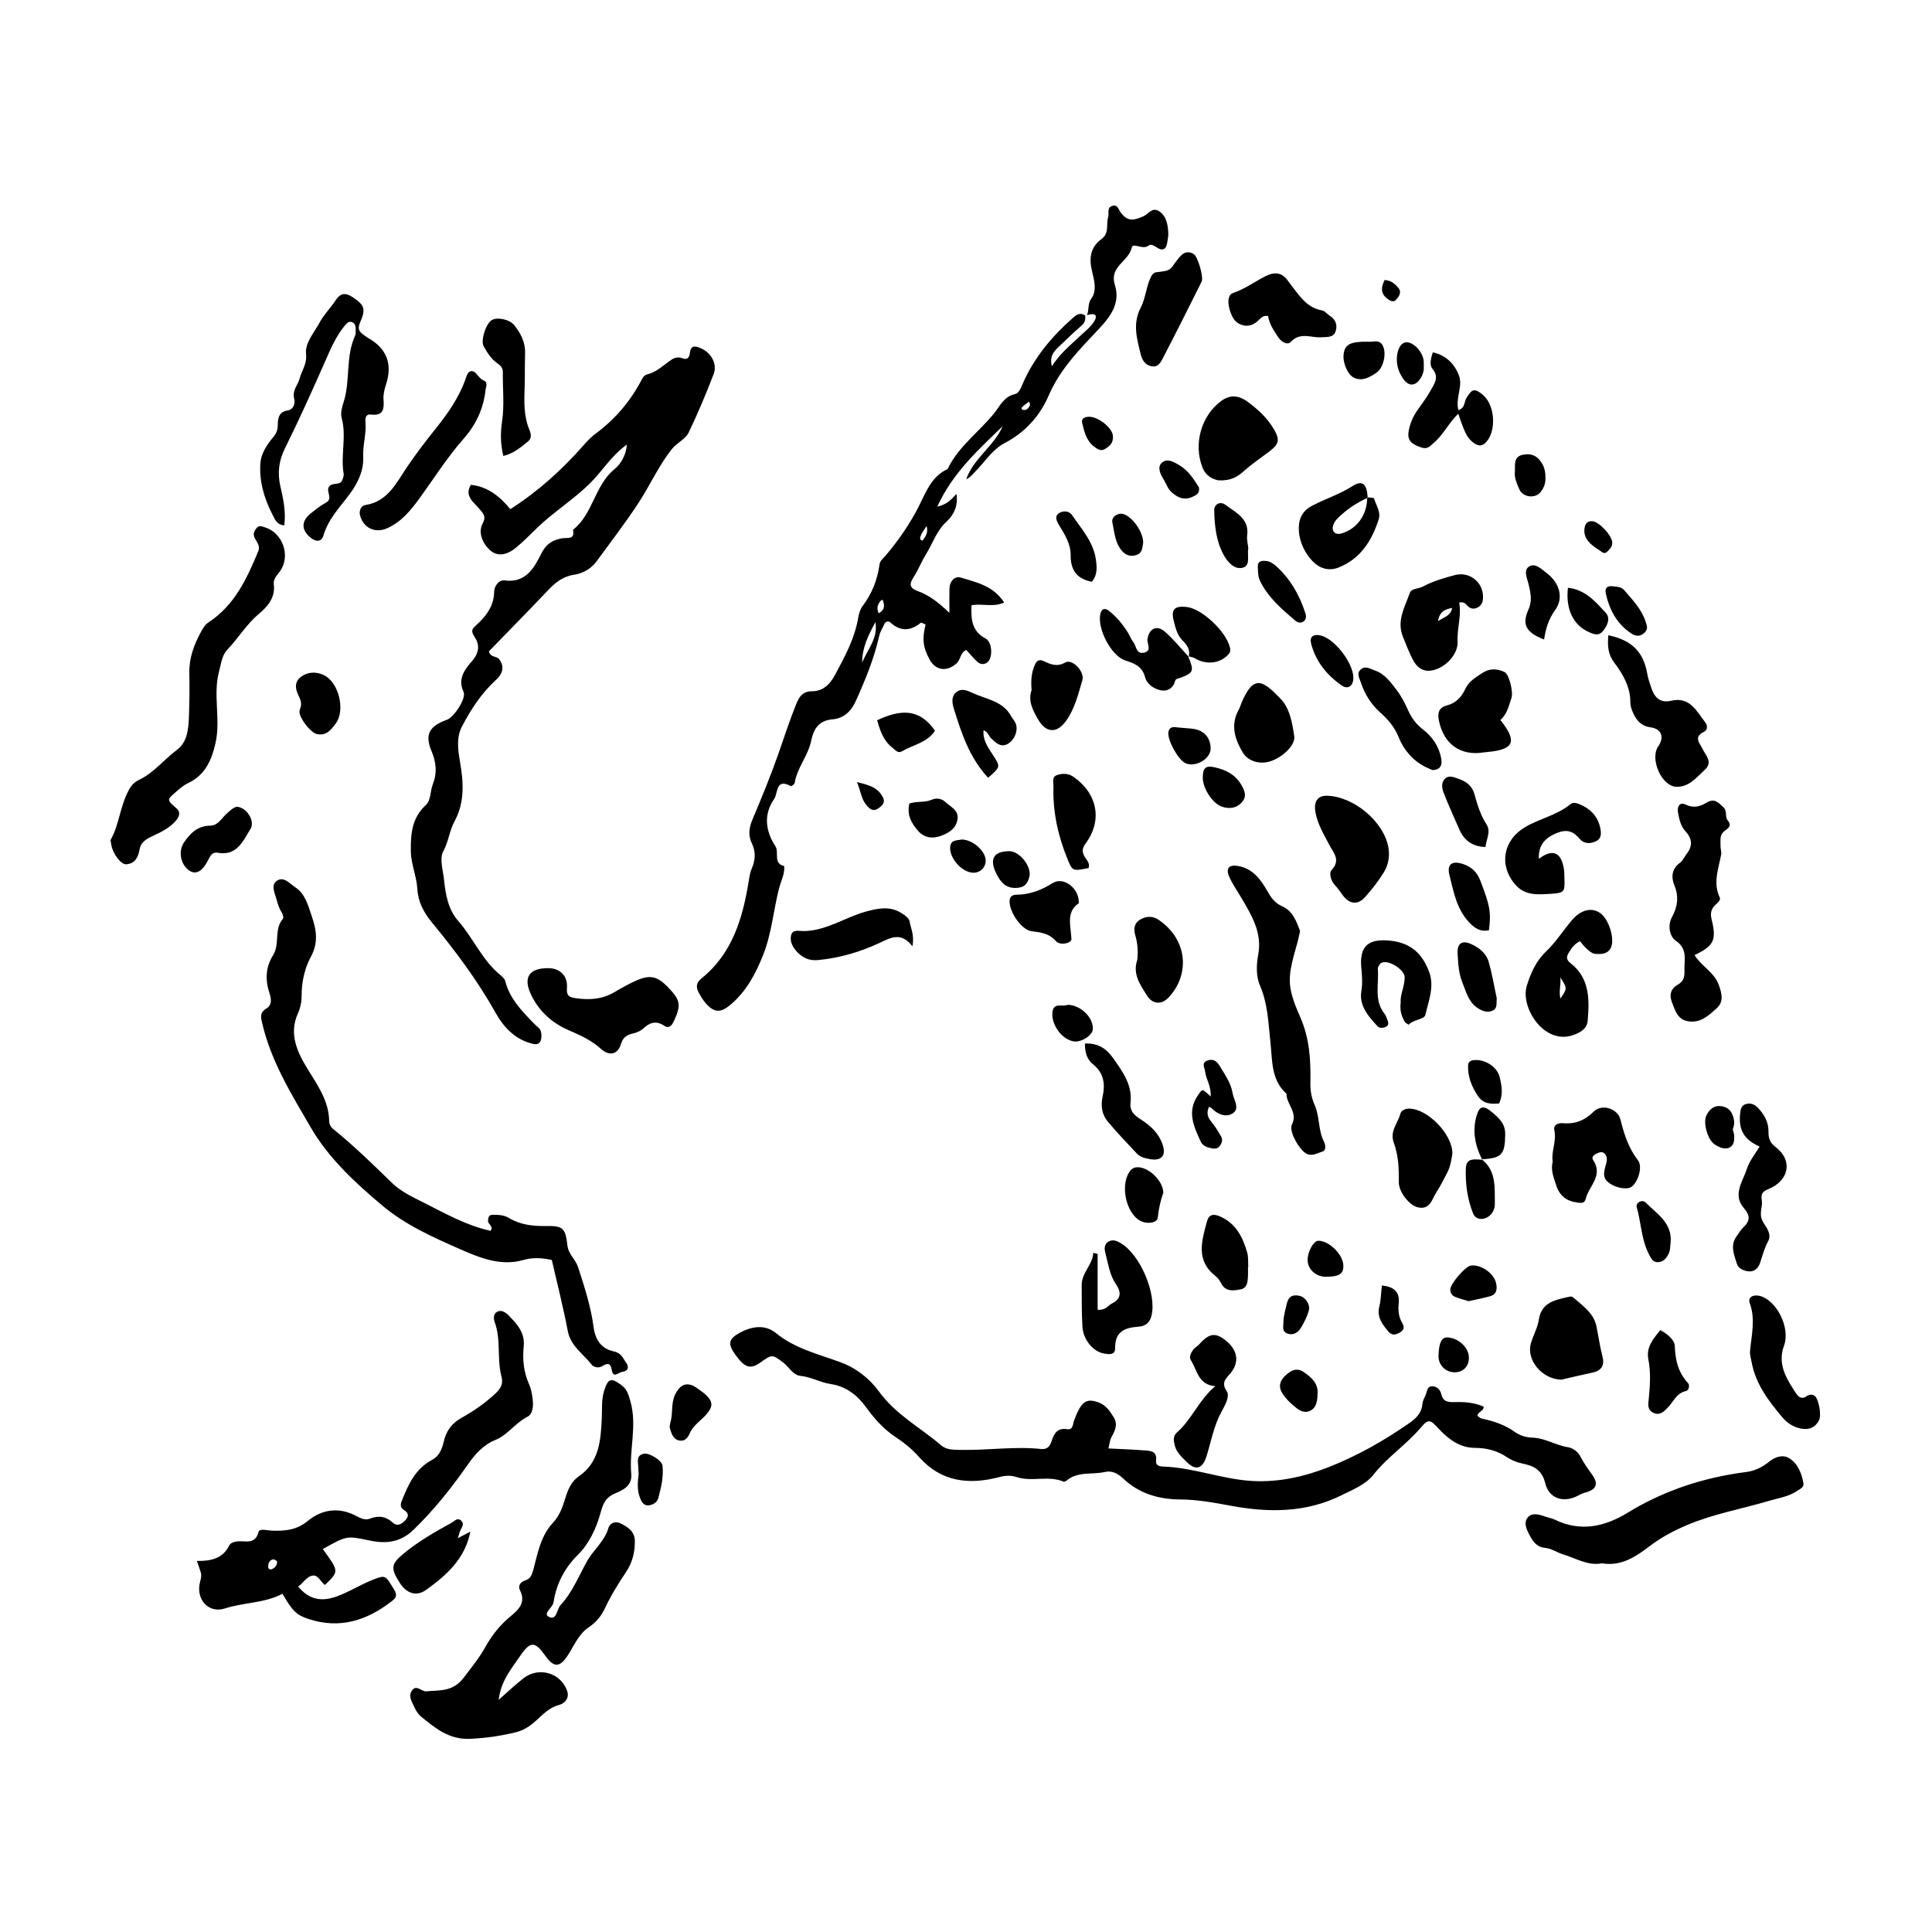 <?xml version="1.0" encoding="UTF-8"?>
<!-- Uploaded to: ICON Repo, www.svgrepo.com, Generator: ICON Repo Mixer Tools -->
<svg fill="#000000" width="800px" height="800px" version="1.1" viewBox="144 144 512 512" xmlns="http://www.w3.org/2000/svg">
 <path d="m536.66 451.23c-0.004-0.004-0.008-0.008-0.008-0.008 5.387-0.281 6.191-1.281 6.242-6.672 0.031-2.859-1.773-4.363-3.594-5.883-2.262-1.883-3.281-1.543-4.039 1.191-1.125 4.035-0.309 7.836 1.539 11.48 3.836 3.098 3.262 7.531 3.348 11.715 0.02 1.055-0.387 2.188-1.293 3.027-1.477 1.367-3.734 1.305-4.457-0.48-1.508-3.731-2.059-7.746-1.945-11.727 0.074-2.492 1.137-2.852 4.356-2.519l-0.16-0.133c0.004 0 0.008 0.004 0.012 0.008zm-77.785-133.32c0.605 0.18 1.281 0.242 1.801 0.555 2.891 1.738 6.418 1.414 8.625-0.781 0.633-0.625 0.867-1.141 0.648-2.078-0.984-4.219-7.41-10.312-11.48-10.754-3.199-0.352-4.195 0.621-3.41 3.703 0.461 1.816 0.863 3.703 2.332 5.176 1.117 1.117 2.152 2.473 1.602 4.309l-0.129-0.133c1.613 3.891 1.492 4.332-1.895 5.66-0.598 0.234-1.402 0.246-1.562 0.898-0.48 1.973-2.086 2.766-3.629 2.504-1.879-0.312-3.82-1.625-4.312-3.488-0.781-2.941-2.793-3.644-5.273-4.461-3.832-1.258-7.555-8.703-6.551-12.484 0.344-1.297 1.242-1.434 2.172-0.711 2.055 1.602 3.699 3.598 5.086 5.801 0.512 0.82 0.828 1.785 1.43 2.527 0.836 1.027 0.727 3.227 2.766 2.82 2.32-0.461 0.812-2.406 0.996-3.617 0.41-2.731 2.43-3.844 4.59-1.973 2.258 1.949 4.152 4.324 6.195 6.527zm-185.3-1.309c0.41 1.754 2.055 1.168 2.75 2.137 1.34 1.867 1.031 3.688-0.914 5.473-3.844 3.516-6.664 7.844-9.027 12.402-1.445 2.785-1.039 6.027-0.516 9.031 0.957 5.504 1.387 10.848-1.426 16.047-1.332 2.465-1.578 5.348-2.984 7.949-1.039 1.926-0.039 5.012 0.223 7.562 0.398 3.894 1.094 7.82 3.742 10.84 4.035 4.609 6.391 10.516 11.285 14.445 0.488 0.391 1.031 0.938 1.18 1.504 1.215 4.769 4.535 8.074 7.793 11.426 0.562 0.578 1.383 1.078 1.605 1.77 0.27 0.828 0.277 1.926-0.055 2.719-0.457 1.098-1.594 0.855-2.555 0.586-4.363-1.215-7.269-4.383-9.316-8.043-4.824-8.641-10.715-16.48-16.969-24.082-2.117-2.57-3.598-5.394-3.789-8.766-0.191-3.406-1.684-6.57-1.727-10.016-0.055-4.555 0.246-8.816 3.984-12.234 1.355-1.242 1.125-3.656 1.812-5.418 1.23-3.152 0.945-5.879-0.355-8.996-1.816-4.363-0.465-6.539 4.141-8.199 1.848-0.668 5.207-5.684 4.383-7.398-1.699-3.547 0.559-6.195 2.246-8.141 2.047-2.363 1.98-4.41 0.711-6.379-0.969-1.496-0.852-2.012 0.32-3.066 2.664-2.406 4.793-5.07 4.848-9.031 0.016-1.234 1.125-3.133 2.785-2.906 5.672 0.773 7.879-3.481 9.742-7.188 1.328-2.641 3.098-3.547 5.438-3.965 1.531-0.273 3.461 0.496 2.922-2.262 5.332-4.18 5.688-11.734 10.996-16.07 1.625-1.324 3.074-3.637 3.281-6.523-4.008 2.887-6.344 6.773-9.449 9.938-4.449 4.535-9.895 7.824-14.422 12.227-1.828 1.777-3.617 3.613-5.59 5.223-2.496 2.039-4.863 2.215-6.602 0.785-2.215-1.828-3.418-4.922-2.172-7.219 1.074-1.973 0.098-2.738-0.969-4.023-1.434-1.727-3.922-3.285-2.144-6.258 4.519 0.484 7.707 3.113 10.461 6.453 7.453-4.777 13.75-10.496 19.418-16.949 0.961-1.09 1.98-2.172 3.144-3.027 5.254-3.871 9.34-8.715 12.332-14.492 0.32-0.625 0.73-1.082 1.379-1.246 2.277-0.57 3.973-2.113 5.785-3.449 1.086-0.801 2.129-1.387 3.566-0.812 1.18 0.473 1.824-0.164 1.949-1.359 0.25-2.383 1.668-1.852 3.086-1.223 2.586 1.152 4.238 4.121 3.238 6.723-2.019 5.258-4.207 10.465-6.644 15.543-0.867 1.809-3.094 2.652-4.434 4.344-3.449 4.348-5.695 9.406-8.684 14.023-3.508 5.418-7.453 10.496-11.242 15.699-1.504 2.066-3.644 3.242-6.102 3.625-2.918 0.453-4.934 2.113-6.875 4.168-5.094 5.383-10.305 10.66-15.586 16.102zm143.42-65.328c-0.102-0.293-0.199-0.566-0.293-0.84-0.598 0.469-1.266 0.875-1.777 1.426-0.477 0.508 0.016 0.785 0.465 0.793 0.906 0.012 1.281-0.684 1.605-1.379zm-40.129 55.25c1.629-0.859 1.629-2.109 1.051-3.523-0.008-0.027-0.227 0.035-0.387 0.059-0.895 0.973-1.352 2.047-0.664 3.465zm12.711-23.117c0.492 1.984-0.445 2.871-1.074 3.859-1.109-0.18-0.836-1.238 1.074-3.859zm-13.594 25.484c0.781 4.199-2.098 7.215-3.5 10.711-0.031-3.957 1.672-7.356 3.5-10.711zm56.07-81.387c0.625-1.398 0.109-2.941 1.199-4.445 1.477-2.043 0.723-4.809 0.168-7.082-0.863-3.531-0.492-6.449 2.504-8.645 2.129-1.559 1.156-3.867 1.742-5.789 0.305-0.996-0.395-2.449 1.004-2.949 1.555-0.551 1.73 1.004 2.387 1.82 1.66 2.059 2.965 2.231 5.91 0.93 1.367-0.605 2.402-2.598 4.254-1.332 1.922 1.316 2.238 3.477 2.379 5.594 0.062 0.957-0.156 1.938-0.32 2.894-0.234 1.41-1.008 2.039-2.375 1.285-0.848-0.469-1.703-1.336-2.629-0.641-1.488 1.125-4.059-0.98-4.371 0.5-0.77 3.66-6 4.926-4.457 9.863 1.434 4.586-0.797 8.008-4.246 11.672-4.992 5.305-10.266 10.586-13.301 17.66-2.289 5.324-6.195 9.734-11.641 12.57-3.324 1.734-5.328 5.102-7.949 7.707-0.676 0.672-1.223 1.48-2.254 1.871 1.98-5.578 7.336-8.711 9.652-14.027-6.418 6.219-13.125 12.188-17.328 21.305 2.492-0.547 3.719-1.812 5.066-3.391 0.586 3.324-0.895 5.797-2.602 7.359-2.664 2.426-3.602 5.66-5.356 8.492-1.273 2.051-2.152 4.352-3.469 6.371-1.258 1.926-0.738 2.844 1.23 3.559 3.074 1.117 5.594 3.121 8.352 5.762 0-2.461-0.039-4.441 0.012-6.422 0.047-1.926 1.363-3.426 2.992-2.934 4.152 1.254 8.664 2.191 11.5 6.609-2.902 1.359-5.672 0.184-8.652 0.738-0.121 3.519-0.059 6.805 3.758 8.824 1.762 0.934 1.957 5.098 0.441 6.305-0.859 0.684-1.898 0.547-2.668-0.164-1.043-0.969-1.945-2.082-2.906-3.125-1.664 0.715-1.457 2.543-2.555 3.531-2.578 2.316-5.535 1.977-7.164-0.977-1.758-3.195-2.031-5.492-1.074-9.285-0.438-0.164-1.105-0.609-1.289-0.461-2.762 2.231-5.402 2.328-8.094-0.133-0.578-0.527-1.336-0.086-1.586 0.523-0.418 1.027-1.062 1.914-1.32 3.07-1.352 6.012-3.691 11.684-6.215 17.285-1.23 2.727-3.219 4.598-6.188 4.832-3.621 0.293-5 2.625-5.606 5.609-0.809 4.019-3.731 7.172-4.391 11.234-0.059 0.352-0.863 0.949-1.012 0.867-4.062-2.246-3.379 1.867-4.434 3.394-2.887 4.172-2.258 8.52 0.316 12.484 1.105 1.707-0.695 4.598 2.359 5.305 0.164 2.176-0.914 4.078-1.422 6.098-1.461 5.777-1.926 11.793-4.148 17.395-1.988 5.012-4.449 9.691-8.656 13.238-2.633 2.215-4.305 2.156-6.523-0.32-0.746-0.832-1.324-1.84-1.875-2.824-0.793-1.418-0.781-2.625 0.68-3.805 8.238-6.648 10.953-16.004 12.551-25.895 0.18-1.113 0.355-2.266 0.801-3.285 0.965-2.211 1.074-4.418 0.043-6.555-1.086-2.25-0.77-4.266 0.172-6.496 2.383-5.648 4.723-11.32 6.754-17.098 1.59-4.519 3.047-9.074 4.848-13.52 0.789-1.957 1.781-3.273 4.18-3.273 2.902 0.004 4.738-1.891 6.023-4.273 2.598-4.836 5.246-9.652 6.172-15.184 0.184-1.094 0.531-2.293 1.184-3.152 2.5-3.285 3.914-6.961 4.477-11.008 0.145-1.051 0.988-1.59 1.609-2.328 3.438-4.086 6.473-8.426 8.879-13.238 1.844-3.688 3.34-7.785 7.543-9.699 2.848-5.969 8.293-9.773 12.316-14.762 1.574-1.953 2.602-4.438 5.508-5.086 1.078-0.238 1.57-1.566 2.019-2.617 2.996-6.957 7.711-12.598 13.336-17.57 1.055-0.934 1.969-1.527 3.289-0.664 0.066 0.977 0.02 1.832-0.859 2.59-2.066 1.785-4.043 3.672-6.004 5.566-1.277 1.238-2.684 2.481-1.973 5.301 2.199-3.418 4.844-5.508 7.266-7.82 1.27-1.219 2.742-2.301 3.723-3.723 1.438-2.074 0.441-2.644-1.688-2.019zm5.684 300.35c3.406 0.172 6.481 0.277 9.543 0.512 1.598 0.121 3.391 0.184 3.086 2.668-0.164 1.344 0.871 1.586 1.867 1.621 8.125 0.254 15.785 3.438 23.871 3.832 6.883 0.336 13.508-1.141 19.879-3.637 7.547-2.949 14.555-6.914 21.219-11.523 1.906-1.32 3.512-2.676 3.731-5.188 0.07-0.781 0.449-1.559 0.809-2.277 0.469-0.945 0.328-2.531 1.859-2.488 1.199 0.031 2.09 0.938 2.363 2.125 0.5 2.191 2.137 2.106 3.793 2.066 2.562-0.059 5.078 0.156 7.438 1.223-0.031 1.277-1.547 1.27-1.66 2.414 0.34 0.227 0.691 0.633 1.109 0.723 3.184 0.68 6.18 1.664 8.891 3.617 1.238 0.895 3 1.41 4.543 1.449 3.344 0.086 6.117 1.992 9.309 2.504 1.488 0.238 2.789 1.227 3.441 2.512 0.887 1.742 2.008 3.258 3.129 4.832 1.738 2.438 1.09 3.934-1.883 4.715-0.809 0.211-1.434 0.578-2.141 0.934-3.684 1.832-7.453 0.609-8.422-3.391-0.859-3.551-2.961-4.594-5.992-5.227-1.402-0.289-2.844-0.832-4.023-1.621-2.652-1.77-5.418-2.543-8.645-2.547-3.93-0.004-6.984-2.277-9.574-5.059-2.262-2.43-2.68-2.75-4.75-0.312-3.852 4.535-8.879 7.809-12.602 12.547-1.953 2.488-5.449 3.918-8.461 5.406-9.371 4.637-19.254 4.621-29.281 2.758-4.453-0.828-8.891-1.645-13.465-1.672-5.648-0.031-10.867-1.562-15.09-5.57-1.379-1.309-2.949-2.144-4.816-1.715-3.363 0.777-7.121-0.227-10.105 2.238-0.23 0.191-0.652 0.426-0.852 0.336-4.012-1.734-8.367 0.113-12.375-1.199-1.633-0.535-3.008-0.449-4.664-0.016-7.988 2.086-15.363 1.336-21.234-5.301-1.832-2.066-3.973-3.809-6.269-5.324-3.164-2.094-5.617-4.875-7.801-7.887-2.387-3.289-5.352-5.543-9.43-6.16-2.727-0.414-5.148-1.871-7.945-2.156-2.07-0.207-2.996-2.336-4.527-3.488-2.977-2.234-2.938-2.285-6.121-0.039-2.641 1.859-4.117 1.398-6.606-2.066-2.059-2.867-1.867-4.141 1.09-5.785 3.188-1.773 6.773-2.316 9.633 0.023 5.078 4.152 11.195 5.562 17.086 7.727 4.152 1.527 7.715 4.277 10.301 7.844 4.391 6.066 10.953 9.496 16.445 14.215 1.5 1.293 3.629 1.16 5.602 1.191 6.965 0.102 13.918-0.973 20.879-0.242 1.758 0.184 2.371-0.895 2.766-2.098 0.664-2.039 1.527-3.547 4.059-3.156 1.707 0.266 1.539-1.371 1.867-2.242 1.898-5.039 3.152-6.035 6.434-4.879 1.984 0.699 3.055 2.273 4.086 3.945 1.238 2.004 0.293 3.664-0.645 5.41-0.363 0.68-0.41 1.531-0.746 2.879zm-161.57 66.605c2.504-2.188 4.461-4.074 6.602-5.731 4.035-3.113 9.828-1.395 11.508 3.32 0.73 2.051-0.711 3.418-2.094 3.781-2.723 0.719-4.375 2.602-6.297 4.312-1.445 1.289-3.125 2.414-5.004 2.879-4.051 1.012-8.141 1.613-12.371 1.789-5.473 0.23-9.113-2.777-12.871-5.848-0.727-0.594-1.34-1.453-1.715-2.32-0.621-1.438-1.832-2.988-0.801-4.562 1.191-1.816 2.582 0.254 3.832 0.137 3.535-0.332 7.027 0.199 9.891-3.57 2.019-2.664 4.117-5.195 5.762-8.156 1.723-3.102 3.918-5.875 6.727-8.184 2.051-1.691 4.117-3.609 2.465-6.867-0.566-1.113 0.016-2.152 1.383-2.606 1.477-0.492 1.793-1.508 2.223-3.129 1.137-4.254 1.922-8.762 5.188-12.223 1.664-1.762 2.508-4.113 3.219-6.453 0.668-2.203 1.578-4.406 3.488-5.711 5.582-3.812 5.883-9.629 6.176-15.465 0.121-2.414-0.133-4.848 0.605-7.215 1.059-3.394 1.848-3.613 4.594-1.574 1.559 1.156 1.898 2.586 2.406 4.387 1.805 6.438-0.391 12.805 0.207 19.168 0.305 3.231-2.394 4.34-4.273 5.148-2.703 1.16-3.231 2.879-3.934 5.383-1.125 4-2.981 7.961-5.945 10.902-3.594 3.562-5.711 7.769-6.438 12.527-0.242 1.57-2.941 3.016-1.27 3.891 2.141 1.121 2.086-2.008 3.141-3.137 3.141-3.359 4.789-7.668 7.004-11.598 1.719-3.051 4.648-5.269 5.664-8.801 0.41-1.418 1.945-1.863 3.238-1.211 1.859 0.938 3.715 2.094 3.762 4.578 0.059 2.973-0.648 5.785-2.305 8.262-2.066 3.094-4.016 6.223-5.606 9.609-0.93 1.98-2.277 3.734-4.301 5.074-2.582 1.707-3.824 4.727-5.465 7.301-2.148 3.371-3.754 3.488-6.016 0.293-2.793-3.938-3.984-3.984-6.723 0.035-2.312 3.398-5.094 6.613-5.656 11.582zm-60.289-34.547c0.895-0.352 1.582-0.992 1.547-2.051-0.008-0.23-0.77-0.688-1.086-0.613-0.844 0.195-1.242 0.91-1.273 1.77-0.016 0.48 0.09 0.941 0.812 0.895zm13.664-5.379c4.336 5.902 4.336 5.902 0.551 9.5-1.086-0.785-1.754-2.637-3.125-2.492-1.797 0.188-2.66 2.144-3.977 2.906 4.488 5.371 9.289 3.289 14.105 0.922 1.738-0.852 3.441-1.785 5.231-2.516 4.004-1.629 3.742-1.414 6.074 2.332 1.082 1.738 0.379 2.391-0.559 3.125-6.598 5.168-13.832 7.484-22.148 4.719-3.078-1.027-4.152-2.004-6.832-6.656-4.758 2.504-10.242 2.262-15.301 3.894-3.969 1.281-7.312-1.898-6.719-6.188 0.152-1.105 0.699-2.168 0.379-3.316-0.258-0.914-0.605-1.801-1.047-3.094 3.652 0.055 6.836-0.59 8.559-4.07 0.375-0.758 1.242-0.977 2.07-1.098 2.109-0.309 4.793 1.051 5.711-2.535 0.25-0.98 2.394-0.359 3.656-0.32 3.394 0.098 6.41-0.129 9.367-2.566 3.652-3.004 8.109-3.801 12.719-1.41 1.078 0.555 2.367 1.332 3.699 0.812 2.328-0.902 4.269-0.688 6.203 1.086 1.141 1.047 2.414 0.301 3.356-0.801 0.969-1.137 0.633-1.914-0.551-2.656-0.734-0.461-0.938-1.223-0.586-2.121 1.746-4.445 3.621-8.734 8.203-11.152 1.785-0.945 2.551-2.809 3.012-4.785 0.637-2.762 2.027-4.809 4.703-6.305 3.203-1.789 6.258-3.883 9.016-6.473 1.602-1.508 2.039-2.719 1.566-4.531-1.23-4.715-0.055-9.719-1.785-14.383-0.324-0.867-0.355-2.117 0.547-2.668 1.117-0.676 2.269 0.027 3.055 0.824 2.277 2.305 4.473 4.606 4.086 8.344-0.348 3.391-0.012 6.758 1.422 9.977 0.578 1.305 0.844 2.805 0.984 4.242 0.156 1.625 0.02 3.66-1.438 4.391-3.219 1.617-5.168 4.812-8.598 6.195-3.012 1.215-5.191 3.625-7.109 6.367-4.332 6.191-9 12.117-14.484 17.402-3.445 3.324-7.269 3.734-11.547 2.832-6.144-1.293-6.137-1.324-12.469 2.266zm60.691-76.625c-2.625-0.574-5.051-0.707-7.613 0.023-5.945 1.691-11.512-0.613-16.664-2.875-7.207-3.164-14.465-6.383-20.645-11.574-7.227-6.07-14.23-12.566-18.91-20.613-5.051-8.684-10.48-17.402-12.852-27.445-0.391-1.652-0.863-3.019 1.051-4.164 1.73-1.039 1.18-2.938 0.715-4.394-1.098-3.434-0.812-6.773 1.027-9.684 1.91-3.027 0.184-6.875 2.633-9.684 0.25-0.293-0.07-1.312-0.395-1.824-0.625-0.977-0.941-2.019-1.234-3.117-0.453-1.703-1.602-3.82-0.156-5.004 1.871-1.527 3.539 0.574 5.078 1.598 2.621 1.742 3.332 4.695 4.277 7.426 1.27 3.676 1.949 7.113-0.203 11.066-1.598 2.945-2.426 6.582-2.41 10.207 0.008 1.578-0.293 3.188-0.984 4.715-2.519 5.57-0.062 10.477 2.711 14.961 2.644 4.273 5.473 8.312 5.574 13.566 0.02 0.855 0.352 1.531 1.031 2.082 5.488 4.434 10.527 9.359 15.578 14.273 2.473 2.406 5.574 3.809 8.602 5.34 5.695 2.875 11.27 6.035 17.566 7.394 0.875-1.289-0.734-1.699-0.684-2.668 0.043-0.922 0.219-1.586 1.285-1.586 1.469-0.004 2.973 0.07 4.242 0.836 3.039 1.832 6.309 2.199 9.781 2.144 4.535-0.07 5.203 0.492 5.731 5.141 0.266 2.359 2.152 3.641 2.848 5.809 1.68 5.219 3.391 10.449 4.09 15.836 0.477 3.676 2.293 5.797 5.359 6.445 2.059 0.434 2.438 1.879 3.289 3.016 0.562 0.754 0.871 2.148-1.047 2.402-1.086 0.141-2.363 1.883-2.801-0.559-0.363-2.023-1.246-1.703-2.594-0.906-0.902 0.531-2.203 0.23-2.723-0.445-2.215-2.879-5.547-4.867-6.32-8.914-1.207-6.328-2.809-12.582-4.234-18.824zm-116.95-111.27c2.426-4.203 2.535-9.594 5.289-14.008 0.488-0.785 1.316-1.508 2.156-1.898 4.035-1.891 6.738-5.457 10.215-8.055 2.746-2.051 3.008-5.586 3.129-8.84 0.137-3.852 0.176-7.711 0.102-11.566-0.074-3.867 1.215-7.312 2.984-10.625 0.523-0.98 1.148-2.09 2.035-2.668 6.969-4.539 10.23-11.613 13.242-18.898 0.625-1.508-0.445-2.441-0.965-3.562-0.5-1.078-0.066-1.906 0.594-2.648 0.648-0.734 1.379-0.355 2.188-0.105 4.746 1.48 6.867 7.684 3.883 11.711-0.777 1.051-1.754 1.945-1.574 3.394 0.438 3.531-1.676 5.918-4.016 7.871-3.277 2.738-5.394 6.41-8.301 9.43-1.418 1.473-1.633 3.648-2.176 5.688-1.707 6.375 0.492 12.797-0.977 19.164-1.07 4.637-2.82 8.414-7.227 10.5-1.363 0.648-2.414 1.621-3.496 2.566-2.144 1.871-2.113 1.938 0.332 4.066 1.375 1.199 0.703 2.391-0.125 3.367-1.602 1.883-3.836 2.969-6.019 3.984-1.707 0.793-3.227 1.625-3.57 3.602-0.367 2.109-1.23 3.777-3.543 3.941-1.426 0.098-3.625-2.965-3.926-5.094-0.047-0.316-0.113-0.629-0.234-1.316zm395.29 191.66c-3.781 0.73-6.906-1.34-10.281-2.348-1.691-0.508-3.152-1.621-4.996-1.777-1.793-0.148-2.91-1.449-3.688-2.867-0.852-1.551-1.953-3.508-0.84-5.031 1.168-1.598 3.231-0.895 4.949-0.297 0.766 0.266 1.586 0.398 2.309 0.746 6.84 3.316 13.227 1.898 19.363-1.859 9.656-5.914 20.172-9.328 31.352-10.762 2.363-0.305 4.34-1.301 6.109-2.746 1.688-1.375 3.734-1.941 5.406-0.855 2.207 1.434 3.227 3.992 3.672 6.586 0.184 1.078-0.977 1.555-1.766 2.082-2.203 1.477-4.832 1.824-7.293 2.555-7.227 2.148-14.77 3.477-21.66 6.379-3.293 1.391-6.812 3.191-9.852 5.508-3.75 2.856-7.656 5.547-12.785 4.688zm-349.24-275.07c-2.012-0.137-2.547-1.746-3.137-2.875-2.234-4.285-3.559-8.973-3.184-13.75 0.18-2.309 1.719-4.777 3.293-6.617 0.973-1.133 1.285-2.019 1.305-3.324 0.031-1.844 0.25-3.516 2.66-3.894 1.637-0.254 1.98-2.059 1.699-3.09-0.602-2.234 0.973-3.598 1.434-5.375 0.559-2.141 1.992-3.824 1.703-6.508-0.316-2.945 2.156-5.637 3.594-8.328 1.129-2.113 2.934-3.859 4.25-5.887 1.27-1.961 2.637-2.066 4.461-0.848 3.227 2.156 3.59 3.074 2 6.781-0.543 1.262-0.461 2.148 0.594 2.957 0.512 0.391 1.023 0.793 1.582 1.113 4.953 2.82 6.473 6.914 4.707 12.328-0.395 1.215-0.742 2.551-0.66 3.805 0.164 2.547 0.105 4.578-3.371 4.144-1.367-0.168-1.5 1.027-1.414 1.992 0.277 3.094-0.738 6.07-0.594 9.191 0.164 3.637-1.371 6.898-3.543 9.836-2.574 3.488-5.695 6.598-6.965 10.965-0.566 1.938-2.109 1.734-3.465 0.629-2.481-2.027-2.465-4.394 0.059-6.398 1.266-1.008 2.535-2.062 3.957-2.809 2.137-1.121-0.023-2.941 0.902-4.285 0.91-1.324 3.062-0.117 3.586-1.953 0.129-0.465 0.371-0.969 0.293-1.406-0.875-4.926 0.82-9.93-0.539-14.879-0.352-1.281 0.113-2.906 0.547-4.266 1.812-5.711 0.438-11.961 3.027-17.531 0.191-0.414 0.129-0.957 0.145-1.441 0.031-0.828-0.031-1.684-0.871-2.09-0.934-0.449-1.523 0.277-2.023 0.887-2.18 2.633-3.578 5.754-4.918 8.82-3.504 8.004-7.102 15.957-10.973 23.785-1.562 3.156-1.984 6.379-1.195 9.855 0.77 3.387 1.539 6.812 1.055 10.465zm269.2 107.5c-0.281 1.246-0.418 2.043-0.637 2.816-2.648 9.348-3.133 11.344 0.633 19.891 2.555 5.801 2.84 11.523 2.738 17.508-0.031 2.094 0.254 3.93 1.164 5.984 1.312 2.965 0.867 6.562 2.434 9.629 0.395 0.777 0.633 2.301-0.359 2.598-1.309 0.387-2.672 1.332-4.188 0.637-1.84-0.848-4.859-5.945-3.953-7.762 1.652-3.309-1.484-5.398-1.441-8.188-4.094-3.641-3.719-8.785-4.234-13.48-0.57-5.137-0.664-10.254-2.777-15.152-1.078-2.5-0.973-5.512-0.477-8.184 1.105-5.934-1.777-10.496-4.519-15.18-1.062-1.809-2.297-3.543-3.137-5.445-1.027-2.32-0.102-3.344 2.457-2.879 3.703 0.676 5.836 3.519 7.496 6.406 1.086 1.883 1.957 3.336 4.094 4.266 2.836 1.238 3.781 4.144 4.707 6.535zm104.54 6.383c1.875 3.043 5.172 4.469 6.43 7.93 0.859 2.375 1.324 4.465-0.586 6.184-2.102 1.891-4.277 3.996-7.59 3.414-2.731-0.477-3.305-2.68-4.168-4.805-0.891-2.191-0.418-3.812 1.551-4.945 1.496-0.863 1.754-2.066 1.688-3.668-0.117-2.859 0.969-5.731-2.387-7.988-1.305-0.879-2.273-3.695-0.922-6.188 1.395-2.574 1.922-5.336 0.656-8.359-0.887-2.113-0.797-4.43 1.496-6.07 0.746-0.535 1.129-1.559 1.73-2.312 1.672-2.113 1.473-4.098-0.32-6.023-1.277-1.371-1.625-3.156-1.957-4.891-0.285-1.484 0.352-2.984 2.012-2.172 2.109 1.039 3.859 0.516 5.484-0.477 2.09-1.277 3.102-0.164 4.496 1.145 1.152 1.086 0.359 2.551 1.156 3.5 1.426 1.703-0.266 2.281-1.066 3.039-1.148 1.082-0.758 2.394-0.824 3.633-0.047 0.793 0.309 1.629 0.172 2.391-0.684 3.781-2.238 7.477-0.375 11.41 0.375 0.793-0.898 1.605-1.52 2.332-0.93 1.086-0.945 2.242-0.605 3.609 1.32 5.356 0.523 6.894-4.551 9.312zm-303.72 3.461c2.984 0.027 5.16 1.988 4.891 5.25-0.184 2.188 0.77 2.477 2.305 2.703 3.594 0.535 7.062 0.324 10.289-1.602 1.66-0.992 3.363-1.93 5.109-2.762 4.125-1.965 6.09-1.621 9.051 1.438 3.371 3.473 3.555 4.754 1.582 9.008-0.57 1.23-1.309 2.059-2.547 1.234-2.199-1.465-3.875-0.855-5.621 0.773-0.668 0.625-1.66 1.02-2.57 1.238-1.648 0.398-2.719 0.922-3.301 2.871-0.809 2.715-3.074 3.227-5.219 1.289-2.574-2.324-5.535-3.668-8.676-5.019-4.195-1.809-7.621-4.824-9.754-9.07-2.398-4.773-0.832-7.394 4.461-7.352zm280.87-88.223c6.301 1.32 9.301 4.426 10.32 10.23 0.223 1.258 0.664 2.484 1.062 3.703 0.828 2.531 2.34 4.121 5.25 3.43 4.965-1.184 6.711 2.723 9.031 5.688 0.68 0.867 0.668 2.047-0.309 2.535-2.824 1.418-1.203 2.844-0.371 4.562 0.801 1.66 2.789 3.438 0.633 5.453-2.203 2.062-4.273 4.695-7.606 4.559-3.941-0.164-7.059-7.414-4.797-10.695 1.727-2.5 0.863-4.684-2.082-5.074-2.363-0.312-3.68-1.816-4.562-3.805-0.391-0.875-0.738-1.859-0.734-2.793 0.008-4.133-1.965-7.481-4.293-10.578-1.617-2.152-1.801-4.359-1.543-7.215zm-12.754 90.648c1.902 2.934 1.902 2.934 0.043 5.637-0.477-2.18 0.277-3.949-0.043-5.637zm5.258-9.574c-1.547 0.75-2.238 1.852-2.926 2.953-0.652 1.051-0.867 1.891 0.395 2.867 5.121 3.977 5.043 9.652 4.551 15.297-0.184 2.082-1.902 3.109-3.918 3.797-7.652 2.609-13.996-7.359-12.211-13.109 1.051-3.379 2.441-6.543 5.168-9.141 2.539-2.422 4.457-5.481 6.746-8.18 2.414-2.848 5.262-3.516 7.539-1.934 2.269 1.578 3.957 6.863 2.82 9.191-0.855 1.75-2.578 1.723-4.199 1.617-0.984-0.066-2.688-1.605-3.965-3.359zm-7.25 58.41c-0.441-2.609 1.082-5.383 0.43-8.371-0.297-1.367 1.012-1.914 2.231-1.805 3.281 0.301 5.852-0.734 8.258-3.109 2.094-2.074 6.305-0.824 7.047 2.168 0.965 3.91 2.141 7.535 4.644 10.793 1.305 1.699 0.008 5.793-1.719 7.023-1.367 0.977-5.144 0.047-6.633-1.66-0.832-0.957-0.707-2.066-0.438-3.199 0.227-0.93 0.637-1.918 0.5-2.805-0.141-0.902-0.852-1.871-2.059-1.414-0.844 0.324-2.219 0.945-1.531 1.984 2.742 4.152-1.141 6.867-1.969 10.227-0.309 1.258-1.137 1.184-2.234 1.027-3.027-0.422-4.781-1.84-5.707-4.891-0.559-1.848-1.398-3.648-0.82-5.969zm-282.77-204.75c-0.531 5.078-2.441 9.336-5.918 13.273-4.258 4.824-7.723 10.344-11.516 15.57-2.387 3.289-4.922 6.43-8.766 8.105-3.16 1.379-6.269-0.18-7.098-3.477-0.324-1.301 0.32-2.551 1.438-2.719 5.766-0.863 8.102-5.688 10.77-9.688 2.516-3.766 5.289-7.356 8.078-10.848 3.07-3.836 5.731-7.738 7.488-12.305 0.422-1.098 0.742-3.039 2.215-2.566 0.973 0.312 1.531 1.969 2.93 2.481 0.773 0.285 0.641 1.379 0.379 2.172zm223.02 107.8c7.094 0.227 15.039 6.875 16.223 13.773 0.379 2.227-0.02 4.574-1.207 6.496-1.434 2.324-3.141 4.516-4.961 6.559-1.977 2.215-4.129 1.941-5.938-0.453-0.68-0.902-1.293-1.871-2.074-2.676-1.156-1.195-1.578-3.285-0.922-3.973 2.555-2.691 0.527-4.582-0.59-6.738-1.414-2.723-3.039-5.375-3.625-8.441-0.582-3.035 0.551-4.625 3.094-4.547zm33.125-49.77c-0.535 2.223-2.078 2.344-3.809 3.516 0.512-2.551 1.754-3.125 3.809-3.516zm1.84-1.422c0.676 3.43-0.598 6.797-0.414 10.34 0.195 3.738-4.016 7.703-7.727 7.734-1.965 0.02-3.289-1.316-4.121-2.918-1.035-1.992-1.855-4.102-2.68-6.195-1.652-4.184 0.551-7.816 1.867-11.516 0.445-1.258 2.262-1.051 3.371-1.645 2.727-1.449 5.625-2.316 8.59-3.09 3.746-0.973 7.363 1.723 7.438 5.66 0.023 1.207-0.207 2.242-1.355 2.887-1.184 0.66-2.129 0.363-2.981-0.629-0.418-0.488-0.953-0.871-1.988-0.629zm-95.809 187.42c2.176 0.164 2.691-1.109 3.664-1.598 2.609-1.316 2.699-2.969 1.125-5.293-1.648-2.434-2.004-5.406-2.746-8.199-0.312-1.16-0.293-2.344 0.871-3 1.059-0.598 2.062-0.238 3.141 0.387 5.254 3.043 9.684 13.543 8.199 19.344-0.492 1.93-1.742 2.723-3.426 2.836-3.652 0.25-6.269 1.309-6.191 5.688 0.031 1.941-1.742 1.625-2.938 1.434-2.828-0.461-5.512-3.641-5.723-7.019-0.234-3.703-0.176-7.422-0.199-11.133-0.02-3.32 2.898-5.309 3.074-8.555 0.383 0.109 0.766 0.215 1.148 0.324zm31.926-219.82c-1.258-0.312-3.195-0.934-4.172-3.465-2.383-6.172-0.352-13.637 5.035-17.586 2.254-1.652 4.539-1.52 6.879 0.18 2.879 2.098 5.453 4.492 7.199 7.602 1.488 2.656 1.094 3.758-1.41 5.66-2.301 1.746-4.695 3.352-6.863 5.297-1.539 1.379-3.398 2.523-6.668 2.312zm90.988 238.34c-5.18-0.105-9.266-5.215-8.145-9.441 0.574-2.164 1.801-4.191 2.129-6.367 0.73-4.852 4.504-5.324 8.105-6.18 0.285-0.07 0.719-0.062 0.91 0.105 2.535 2.203 5.539 4.223 6.262 7.676 0.559 2.668 0.91 5.387 1.609 8.043 0.586 2.227-0.152 3.769-2.606 4.281-2.996 0.629-5.973 1.355-8.266 1.883zm-6-138.03c3.719-2.805 6.055-1.742 6.684 2.969 0.105 0.797 0.078 1.609 0.109 2.418 0.129 3.438-0.086 3.664-3.648 3.883-3.402 0.211-6.797 0.562-9.398-2.461-4.394-5.109-3.203-11.773 2.629-15.211 3.879-2.289 8.461-3.144 12.008-6.078 0.672-0.559 1.582-0.324 2.316-0.027 2.672 1.078 4.668 2.898 5.434 5.738 0.367 1.375 0.707 3.129-0.738 3.977-1.391 0.812-3.32 0.953-4.481-0.422-1.793-2.129-3.461-2.731-6.231-1.582-3.223 1.336-4.797 3.305-4.684 6.797zm-10.188-36.797c4.387 5.512 3.902 7.84-3.406 8.484-0.32 0.027-0.641 0.055-0.961 0.105-6.242 1.02-10.66-2.211-11.93-8.461-0.438-2.141 0.098-3.438 2.133-3.977 2.398-0.633 3.906-2.254 4.856-4.352 0.945-2.082 2.801-3.082 4.5-4.234 1.855-1.258 4-1.262 5.973-0.227 1.191 0.625 2.293 5.316 1.789 6.801-0.719 2.109-1.16 4.356-2.953 5.859zm68.699 113.05c-4.09-1.832-5.582-4.352-5.168-8.602 0.117-1.18 0.254-2.32 1.598-2.676 1.172-0.312 2.18 0.043 3.059 0.949 1.75 1.805 2.887 3.797 2.871 6.438-0.008 1.512 0.211 2.754 1.859 4.004 4.652 3.523 3.633 8.895-1.859 11.148-1.211 0.5-1.961 1.004-1.844 2.379 0.051 0.641 0.184 1.305 0.078 1.922-0.469 2.793-0.383 3.43 0.938 5.426 0.832 1.262 1.512 2.691 0.742 4.086-1.031 1.871-1.512 3.898-2.195 5.871-0.473 1.367-1.559 2.246-2.922 2.133-1.25-0.105-2.769-0.711-3.156-1.953-0.742-2.387-1.895-4.906-0.082-7.375 0.574-0.777 1.059-1.648 1.746-2.309 1.805-1.727 1.941-3.09 0.137-5.176-3.023-3.496-0.242-7.043 0.84-10.395 0.68-2.098 2.211-3.922 3.359-5.871zm12.723 65.961c0.766-0.293 1.375-0.297 1.934 0.156 0.996 0.812 1.82 5.062 1.074 6.457-1.023 1.926-2.66 2.606-4.875 2.144-2.019-0.422-3.594-1.5-4.848-2.988-3.66-4.348-7.082-8.848-8.133-14.652-0.172-0.949-0.492-1.922-0.41-2.856 0.379-4.246 1.496-8.414-0.082-12.73-0.578-1.59 0.961-2.391 2.797-1.879 4.305 1.203 8.055 8.371 6.285 13.176-1.672 4.535 0.312 8.152 2.59 11.688 0.777 1.203 1.734 3.106 3.668 1.484zm-94.133-64.051c-0.262 1.457-0.496 3.375-1.422 5.113-0.914 1.707-1.75 3.465-2.809 5.074-1.227 1.867-1.664 4.867-5.106 3.961-2.086-0.547-4.891-4.023-4.863-6.602 0.043-3.578-0.098-7.129-1.336-10.492-1.113-3.019 1.066-5.152 1.754-7.668 0.246-0.906 1.258-1.352 2.363-1.344 4.797 0.031 11.473 6.727 11.418 11.957zm-78.426-233.61c3.504-0.434 3.484-0.449 4.883-2.43 0.559-0.785 1.148-1.586 1.867-2.219 0.941-0.836 2.109-0.828 3.144-0.164 1.074 0.688 2.652 6.133 2.078 7.285-3.297 6.621-6.602 13.238-10.02 19.797-0.625 1.199-1.246 2.902-3.066 2.676-1.801-0.227-2.668-1.574-3.086-3.297-0.992-4.113-2.195-8.023 0.055-12.34 1.277-2.449 1.402-5.562 2.727-8.16 0.309-0.602 0.699-1.07 1.418-1.148zm29.582 11.594c-1.285-0.203-1.82 0.438-2.387 1.004-1.695 1.703-3.644 2.09-5.688 0.824-1.629-1.008-2.801-4.75-2.34-6.566 0.176-0.691 0.496-1.137 1.164-1.367 3.082-1.047 5.703-2.988 8.57-4.449 2.258-1.152 4.367-1.094 5.949 1.242 0.18 0.266 0.375 0.523 0.574 0.777 2.336 2.945 4.262 6.34 8.492 7.066 0.711 0.125 1.281 0.953 1.969 1.375 1.605 0.996 2.144 2.492 1.582 4.164-0.578 1.723-2.301 1.457-3.719 1.566-2.727 0.211-5.625-1.492-8.152 1.234-0.836 0.902-2.426 0.086-3.266-1.152-1.23-1.82-2.445-3.641-2.75-5.719zm26.258 48.051c0.637 0.098 1.754 0.055 1.828 0.316 0.535 1.809 1.852 3.606 1.234 5.508-1.82 5.609-4.734 10.391-10.574 12.754-2.836 1.148-5.301 0.121-7.031-1.723-1.941-2.07-3.301-4.816-3.543-7.754-0.234-2.852 0.562-5.32 3.457-6.848 3.516-1.852 7.316-3.027 10.719-5.215 2.676-1.719 3.828-0.598 4.055 3.102-2.527 1.098-4.828 2.574-6.879 4.402-0.949 0.844-1.961 1.715-2.32 3.027-0.398 1.461 0.637 2.445 2.117 2.039 4.207-1.145 6.981-4.992 6.938-9.609zm24.152-22.148c-2.555 2.383-3.949 5.59-6.535 7.746-0.957 0.797-1.578 1.773-3.289 1.188-2.973-1.02-3.902-2.039-3.191-5.031 0.414-1.73 1.148-3.363 2.184-4.844 1.199-1.727 2.496-3.406 3.504-5.242 0.965-1.758 2.348-3.481 0.477-5.727-0.875-1.051-0.418-2.781 0.098-4.375 3.465 0.812 5.715 2.984 6.918 6.141 1.105 2.906-0.98 5.941-0.145 9.188 1.809-0.582 1.512-2.211 2.109-3.191 1.504-2.473 2.191-2.699 4.406-0.832 3.148 2.652 3.621 9.352 0.906 12.426-1.305 1.48-2.512 1.02-3.762-0.035-1.359-1.141-2.043-2.481-3.68-7.41zm-64.41 257.71c-4.543-0.375-4.797-4.281-6.453-6.859-0.551-0.855-0.012-1.922 0.523-2.699 0.441-0.637 1.227-1.023 1.754-1.617 2.644-2.973 4.383-3.144 7.273-0.664 2.883 2.481 3.254 5.531 1 8.336-1.148 1.426-2.68 2.41-1.047 4.856 0.887 1.328-0.477 3.731-1.387 5.394-2.019 3.676-2.734 7.766-3.938 11.688-1.055 3.426-2.844 4.133-5.375 1.57-1.219-1.23-2.613-2.438-3.07-4.266-0.32-1.277-0.578-2.481 0.633-3.543 3.891-3.41 5.723-8.535 10.086-12.195zm-80.262-116.59c-3.051-3.945-5.856-2.211-8.793-0.844-5.133 2.387-10.504 3.961-16.188 4.504-2.57 0.242-4.336-0.699-5.906-2.531-1.004-1.176-1.594-2.582-1.27-3.988 0.398-1.719 2.176-1.148 3.305-1.16 6.027-0.059 10.922-3.609 16.461-5.148 3.016-0.836 5.992-1.484 8.898 0.039 1.105 0.582 2.606 1.586 2.754 2.57 0.266 1.793 1.328 3.504 0.738 6.559zm129.41 14.824c-0.207-1.859 1.02-4.121 1.051-6.559 0.031-2.074-4.441-4.887-6.211-3.84-0.469 0.281-0.945 1.074-0.902 1.59 0.336 3.992-1.109 8.262 1.777 11.875 0.297 0.371 0.461 0.855 0.637 1.309 0.289 0.742 0.703 1.625-0.23 2.117-0.703 0.371-1.738 0.477-2.297-0.137-2.41-2.641-4.906-5.406-4.254-9.328 0.355-2.133 0.164-4.137-0.023-6.219-0.512-5.812 1.984-7.707 7.715-7.102 5.457 0.578 8.48 3.477 10.266 8.254 1.465 3.922-0.152 7.688-0.988 11.375-0.293 1.301-3.164 1.211-4.394 2.613-0.031 0.039-0.852-0.402-1.066-0.766-0.832-1.395-1.379-2.891-1.078-5.184zm-237.82-144.76c-0.762-3.238-0.789-6.082-0.328-9.176 0.637-4.262 0.141-8.691 0.199-13.051 0.016-1.164-0.676-1.781-1.457-2.328-1.648-1.152-2.66-2.809-3.621-4.488-0.848-1.48 0.516-5.836 2.047-6.887 1.426-0.98 4.812-0.301 6.07 1.285 1.727 2.188 2.961 4.57 2.859 7.492-0.102 2.91-0.027 5.82-0.117 8.727-0.121 3.883-0.309 7.758 1.242 11.461 0.449 1.078 0.707 2.258-0.352 3.121-1.953 1.594-3.902 3.238-6.543 3.844zm209.64 74.566c0.016 2.258-3.117 5.34-6.492 6.391-2.711 0.848-5.812-0.039-7.215-2.406-2.109-3.559-3.281-7.305-1.031-11.324 0.309-0.555 0.465-1.195 0.715-1.785 3.269-7.711 5.703-5.887 10.305-1.168 2.543 2.602 3.188 6.59 3.719 10.293zm-55.5 81.141c3.527-0.121 5.703 1.359 7.512 3.938 2.516 3.586 5.086 7.078 4.559 11.777-0.27 2.383 1.27 3.473 2.93 4.543 2.5 1.609 4.582 3.606 5.562 6.477 1.012 2.969-0.242 4.441-3.281 3.918-1.266-0.219-2.594-0.5-3.516-1.48-2.637-2.809-5.316-5.586-7.773-8.547-1.5-1.809-1.836-4.148-1.336-6.426 0.746-3.398 0.406-6.332-2.504-8.676-1.574-1.273-2.211-3.078-2.152-5.523zm13.852-22.109c0.266-2.215 0.117-4.426-0.531-6.629-0.43-1.465-0.316-2.996 1.027-3.914 1.551-1.059 3.426-1.277 5.023-0.219 8.016 5.316 8.457 14.781 2.715 20.754-1.84 1.91-4.234 1.699-5.648-0.582-1.758-2.832-3.871-5.656-2.586-9.41zm-180.06 153.21c1.449-0.754 2.258-1.176 3.34-1.742-1.457 7.312-6.41 11.621-11.773 15.465-2.539 1.82-5.141 0.887-6.883-1.793-2.527-3.891-2.352-5.078 0.77-7.691 3.973-3.324 8.426-5.863 12.934-8.344 0.805-0.445 1.5-1.457 2.492-0.559 0.945 0.863 0.219 1.746-0.199 2.602-0.199 0.406-0.293 0.867-0.68 2.062zm140.54-201.52c-4.941-5.348-7.023-11.73-9.02-18.125-0.457-1.465-0.887-3.32 0.566-4.531 1.438-1.191 2.949-0.461 4.496 0.246 3.582 1.633 7.844 2.078 10.027 6.035 0.387 0.699 0.992 1.305 1.27 2.039 0.699 1.828-0.398 4.473-2.207 5.402-1.84 0.941-3.023-0.32-4.219-1.402-0.703-0.637-0.863-1.75-2.117-2.266-0.234 2.652 1.172 4.555 2.43 6.481 2.098 3.211 2.121 3.195-1.227 6.121zm117.75-2.035c-0.512-0.23-1.254-0.523-1.957-0.887-3.316-1.703-5.66-4.516-6.977-7.789-1.09-2.711-2.769-4.684-4.809-6.5-2.477-2.211-4.18-4.883-5.207-8.008-0.391-1.188-1.293-2.481 0.035-3.551 1.215-0.977 2.422-0.086 3.629 0.324 2.629 0.887 4.156 3.043 5.707 5.062 1.27 1.645 2.269 3.547 3.113 5.457 0.93 2.117 2.168 3.746 4.059 5.207 2.406 1.855 4.172 4.481 4.734 7.602 0.266 1.477 0.059 3-2.328 3.082zm-91.129 25.965c-4.164 0.812-4.258 0.852-5.539-2.281-2.527-6.168-3.977-12.57-3.758-19.277 0.031-1.055-0.484-2.535 0.793-3.023 1.488-0.566 3.098-0.598 4.598 0.461 6.281 4.426 7.641 11.512 3.129 17.598-0.961 1.293-0.969 2.231-0.285 3.469 0.527 0.953 1.531 1.754 1.062 3.055zm-15.094-47.152c-0.211-2.441-0.086-4.676 0.906-6.797 0.492-1.055 1.129-1.445 2.269-0.91 1.855 0.875 3.516 1.633 5.773 0.359 1.824-1.027 5.172 2.434 4.508 4.691-1.09 3.688-1.988 7.512-4.266 10.727-2.469 3.488-5.367 3.359-7.531-0.414-1.359-2.375-2.664-4.883-1.66-7.656zm12.512 56.469c-3.461 2.285-2.113 5.961-1.961 9.5 0.051 1.129-3.016 1.793-4.129 0.527-1.82-2.082-4.012-2.289-6.43-2.617-2.715-0.367-5.938-5.125-5.824-8.039 0.055-1.348 0.988-1.621 1.945-1.633 3.488-0.043 6.484-1.215 9.449-3.07 2.875-1.805 7.106 1.301 6.949 5.332zm44.832 96.406c0 0.809 0.035 1.621-0.004 2.426-0.074 1.488-0.188 3.18-1.945 3.496-1.832 0.328-3.914 0.738-5.117-1.523-0.375-0.703-0.828-1.461-1.449-1.934-5.379-4.106-3.773-9.301-2.371-14.5 0.535-1.969 1.781-2.074 3.348-1.418 4.273 1.785 6.144 5.465 7.32 9.59 0.348 1.215 0.215 2.57 0.301 3.859-0.027 0-0.055 0-0.082 0.004zm-267.98-121.98c2.688 0.156 4.902 3.871 3.637 5.891-2.004 3.195-3.574 7.207-8.672 6.312-1.617-0.281-2.039 0.992-2.691 2.207-1.543 2.867-3.188 3.606-4.805 2.543-2.394-1.574-3.019-5.168-1.488-7.441 1.707-2.539 3.676-4.453 6.973-4.5 2.051-0.027 2.93-1.836 4.203-3.023 0.945-0.879 1.883-1.777 2.844-1.988zm377.23 138.7c1.855 0.941 3.797 2.617 3.852 4.156 0.141 3.82 0.891 7.106 3.562 9.938 0.402 0.422 0.254 1.871-0.621 2.062-2.535 0.547-3.262 2.852-4.801 4.375-0.895 0.887-1.988 2.227-3.75 1.41-1.781-0.82-1.414-2.348-1.281-3.742 0.332-3.5 0.582-6.977-0.109-10.477-0.645-3.231 1.355-5.445 3.148-7.723zm-360.45-164.7c0.633-1.34 0.023-2.551-0.516-3.684-0.867-1.816-0.898-3.504 0.766-4.754 1.812-1.359 4.031-1.371 5.961-0.484 4.035 1.844 5.832 9.301 3.269 12.816-1.258 1.727-2.57 3.426-5.078 2.836-1.633-0.383-4.484-4.086-4.562-5.789-0.016-0.312 0.102-0.629 0.16-0.941zm241.3 102.79c0.215-2.762-1.238-4.539-1.453-6.598-0.105-1.004-1.086-2.262 0.516-2.902 1.406-0.559 2.492 0 3.258 1.273 1.414 2.348 3.059 4.621 3.512 7.371 0.293 1.789 2.035 4.07-0.023 5.356-1.836 1.145-4.043 0.188-5.633-1.48-0.102-0.105-0.285-0.133-0.605-0.273-0.633 1.387-0.523 2.539 0.484 3.769 1.016 1.242 1.887 2.613 2.684 4.008 0.52 0.906 0.301 1.871-0.398 2.684-0.785 0.906-1.738 0.586-2.68 0.375-0.992-0.227-1.871-0.727-2.289-1.637-1.824-3.977-3.727-7.934-0.734-12.266 1.207-1.746 1.055-1.852 3.363 0.32zm75.816-26.062c-0.121 1.262 0.238 2.606-0.945 3.234-1.387 0.734-2.754 0.25-4.039-0.562-2.531-1.598-3.137-4.461-4.141-6.887-0.953-2.301-1.086-5.008-1.242-7.559-0.168-2.738 1.168-3.644 3.566-2.566 2.098 0.945 3.992 2.402 4.648 4.66 0.934 3.223 1.477 6.555 2.152 9.68zm-2.977-40.059c-3.504-0.102-5.656-1.766-6.93-4.648-1.422-3.231-2.883-6.445-4.164-9.73-0.445-1.152-0.688-2.617 0.305-3.656 1.082-1.137 2.484-0.422 3.625-0.039 2.019 0.676 3.637 1.805 4.262 4.137 0.746 2.762 1.586 5.488 3.191 7.977 1.246 1.93-0.125 3.981-0.289 5.961zm0.922 22.055c-2.352 0.52-3.91-0.605-5.43-2.277-3.219-3.547-3.965-8.074-5.059-12.414-0.715-2.82 0.793-3.812 3.629-2.844 2.254 0.77 3.699 2.082 4.609 4.484 2.426 6.398 2.879 8.035 2.25 13.051zm14.613-77.039c-4.914-1.906-5.938-4.004-4.098-8.074 0.988-2.195 0.512-4.344-0.008-6.559-0.375-1.602-1.504-3.797 0.234-4.777 1.59-0.898 3.273 0.805 4.641 1.867 3.363 2.613 4.481 6.531 2.152 9.738-1.762 2.422-2.504 4.984-2.922 7.805zm-78.391-24.195c-0.355 1.805 0.664 4.535-1.379 5.137-2.328 0.684-4.168-1.527-5.227-3.504-1.926-3.594-2.336-7.629-2.426-11.648-0.039-1.66 1.602-2.535 3.023-1.453 2.707 2.055 6.316 3.606 5.711 8.113-0.145 1.086 0.184 2.231 0.297 3.356zm-22.516 170.81c-0.711 1.902-1.219 4.211-1.484 6.613-0.152 1.41-2.828 1.777-4.594 0.84-4.004-2.133-5.512-10.102-2.519-13.48 0.293-0.332 0.781-0.602 1.219-0.684 2.926-0.539 7.281 3.227 7.379 6.711zm-75.84-125.22c5.875-2.742 11.082-3.406 15.324 2.773-1.992 3.148-5.84 3.754-8.879 5.512-0.961 0.555-1.734-0.484-2.481-1.074-2.269-1.797-3.164-4.352-3.965-7.211zm-54.832 186.24c0.766-2.469 0.141-5.106 1.273-7.496 1.406-2.965 3.422-3.559 6.012-1.617 0.766 0.574 1.594 1.094 2.273 1.762 1.762 1.727 1.781 2.996 0.086 4.988-1.445 1.699-3.496 2.875-4.434 5.016-0.562 1.285-1.355 2.305-2.883 1.973-1.637-0.355-1.992-1.898-2.43-3.242-0.137-0.418 0.062-0.945 0.102-1.383zm111.72-222.94c-3.906-0.738-5.644-3.027-5.609-7.043 0.031-2.981-1.566-5.519-3.106-8.012-0.566-0.918-1.207-2.227-0.09-3.047 1.098-0.805 2.773-0.723 3.531 0.395 2.504 3.676 5.648 7.07 6.332 11.699 0.301 2.055 0.492 4.223-1.059 6.008zm46.125-5.512c0.781 0.031 1.812 0.539 2.656 1.301 3.82 3.43 6.262 7.734 7.824 12.582 0.273 0.852 0.215 1.637-0.527 2.164-0.762 0.543-1.57 0.277-2.215-0.273-3.547-3.047-7.121-6.07-9.242-10.398-0.602-1.227-0.578-2.488-0.629-3.781-0.047-1.25 0.516-1.754 2.133-1.594zm-94.465 64.273c2.094-0.68 4.098-0.172 5.91-0.992 1.281-0.578 2.688-0.289 3.617 0.598 1.316 1.262 3.5 2.102 3.238 4.41-0.289 2.539-2.191 3.742-4.406 4.562-2.34 0.867-4.523 0.457-6.094-1.352-1.668-1.922-3.016-4.156-2.266-7.227zm121.51-122.38c1.277 0.207 3.141-0.84 4.035 1.246 0.902 2.106 0.039 5.769-1.805 6.996-1.73 1.148-3.606 2.297-5.82 1.359-1.715-0.727-3.109-3.918-2.859-6.191 0.293-2.684 1.734-3.469 6.449-3.41zm80.215 238.75c-0.141 0.953-0.066 2.012-0.469 2.836-0.551 1.129-1.297 2.277-2.832 2.352-1.453 0.07-1.906-1.09-2.418-2.059-2.066-3.91-2.074-8.383-3.266-12.543-0.324-1.129 1.418-2.156 2.367-1.199 2.977 2.992 7.109 5.387 6.617 10.613zm-84.078-149.68c0.012 2.144-1.414 3.211-3.121 2.016-3.894-2.731-6.828-6.32-8.055-11.012-0.492-1.879 0.516-2.656 2.469-2.227 3.695 0.812 8.688 7.246 8.707 11.223zm-39.898 26.52c-0.008-2.598 0.715-3.344 3.121-2.805 2.859 0.641 5.379 1.816 7.023 4.547 1 1.664 1.586 3.164 0.215 4.719-1.422 1.617-3.356 1.84-5.312 1.168-2.477-0.848-5.035-4.836-5.047-7.629zm70.453 138.68c-1.219-0.379-2.477-0.68-3.656-1.172-0.766-0.316-1.215-1.043-1.211-1.941 0.008-1.473 3.992-6.113 5.418-6.32 2.582-0.379 6.062 1.922 6.703 4.586 0.355 1.477 0.273 3.023-1.57 3.543-1.852 0.52-3.75 0.867-5.684 1.305zm26.312-189.06c4.688 0.527 7.285 3.695 9.953 6.559 1.34 1.434 0.656 3.184-0.527 4.742-1.199 1.57-2.402 1.086-3.789 0.484-4.16-1.801-6.293-6.031-5.637-11.785zm10.039 1.535c-0.332-1.562 0.469-2.106 1.844-1.93 1.082 0.137 2.25 0.105 3.078 1.082 2.164 2.543 4.523 4.934 5.602 8.223 0.359 1.086 0.793 2.008-0.289 3.016-1.184 1.109-2.34 0.934-3.481 0.184-3.812-2.512-5.781-6.227-6.754-10.574zm-104.72 40.941c0.129 2.844-4.094 5.312-6.769 3.965-1.906-0.961-4.742-6.106-4.43-8.18 0.129-0.859 0.672-1.422 1.684-1.32 1.438 0.148 2.879 0.258 4.316 0.379 3.227 0.273 5.062 2.094 5.199 5.156zm-151.59 192.39c-0.035-0.648-0.082-1.293-0.105-1.938-0.047-1.402-0.598-3.055 1.559-3.441 1.398-0.25 4.715 1.777 4.867 3.152 0.328 2.93-0.359 5.789-1.105 8.59-0.309 1.172-1.41 1.82-2.578 1.941-1.395 0.141-1.938-1.102-2.312-2.082-0.773-2-0.578-4.125-0.324-6.223zm179.91-21.184c-0.043 1.902-0.273 3.758-2.176 4.519-1.672 0.672-3.043-0.48-4.227-1.492-1.082-0.926-2.129-1.984-2.894-3.176-1.066-1.664-0.816-3.262 0.73-4.707 1.559-1.461 3.086-2.285 5.062-0.879 2.016 1.426 3.773 3.019 3.504 5.734zm-66.242-103.16c3.441 0.027 6.848 3.34 6.699 6.426-0.082 1.727-3.176 3.656-5.207 3.25-3.07-0.617-5.785-4.387-5.512-7.59 0.254-2.934 2.738-1.395 4.019-2.086zm114.36 26.141c-2.223 0.238-4.246 0.066-5.602-1.965-1.637-2.457-2.738-5.109-2.617-8.125 0.039-0.93 0.668-1.316 1.609-1.398 2.797-0.254 6.019 1.68 6.727 4.406 0.602 2.312 1.012 4.731-0.117 7.082zm-129.8-66.852c2.723-0.02 5.973 4.09 5.324 6.75-0.32 1.312-0.988 2.523-2.332 2.824-1.773 0.391-3.594 0.152-4.898-1.285-0.742-0.816-1.32-1.84-1.77-2.859-1.57-3.551-0.289-5.402 3.676-5.43zm142.08-99.02c0.09 1.379-0.395 2.793-1.328 3.902-1.484 1.766-4.672 1.32-5.582-0.777-0.629-1.449-1.34-2.914-1.195-4.621 0.152-1.863-0.504-4.078 2.281-4.57 2.367-0.422 3.992 0.535 5.113 2.68 0.555 1.062 0.723 2.102 0.711 3.387zm49.645 172.8c0.168 0.602 0.297 0.906 0.332 1.219 0.16 1.297 0.082 2.777-1.012 3.43-1.309 0.785-2.809 0.102-4.059-0.672-1.887-1.172-3.152-5.68-2.297-7.598 0.816-1.832 2.137-2.883 4.121-2.562 2.227 0.359 3.082 2.113 3.297 4.137 0.082 0.746-0.277 1.543-0.383 2.047zm-107.59 39.016c-2.828 0.07-5.106-1.953-5.082-4.516 0.016-2.18 1.594-5.016 2.801-5.035 2.863-0.051 6.574 3.578 6.676 6.523 0.074 2.195-1.02 2.949-4.394 3.027zm-48.66-194.48c-0.23 1.156-0.16 2.578-1.656 3.137-1.508 0.562-2.852 0.219-3.918-0.988-1.902-2.152-2.035-4.984-2.586-7.578-0.32-1.527 1.527-2.668 2.953-2.215 2.473 0.785 5.301 4.887 5.207 7.644zm14.789-14.719c0.215 1.336-0.418 1.836-1.137 2.223-2.312 1.25-4.094 0.852-6.121-0.949-1.035-0.922-1.352-2.156-2.016-3.231-0.852-1.379-1.828-3.211-0.711-4.43 1.41-1.539 3.387-0.332 4.848 0.539 2.402 1.438 3.852 3.812 5.137 5.848zm59.582-31.762c0.055 0.641-0.148 1.695-0.77 2.703-1.445 2.332-3.266 2.41-4.785 0.145-0.812-1.211-1.348-2.516-1.527-3.992-0.348-2.91 0.773-5.523 2.465-5.555 2.051-0.039 4.531 2.769 4.613 5.231 0.012 0.32 0.004 0.641 0.004 1.469zm-122.44 125.07c2.484 0.027 5.488 2.297 6.203 4.691 0.645 2.152-1.055 4.262-3.309 4.109-2.894-0.191-6.035-3.715-5.981-6.602 0.043-2.199 1.75-1.898 3.086-2.199zm111.33 118.19c3.09 0.32 4.769 1.566 4.461 4.68-0.176 1.789-0.062 3.559 0.883 5.16 0.707 1.195 0.57 2.023-0.762 2.731-1.191 0.629-2.07 0.605-2.945-0.465-1.551-1.898-3.012-3.738-2.316-6.508 0.43-1.707 0.441-3.516 0.68-5.598zm23.062 19.336c-0.086 2.309-1.742 3.805-4.047 3.656-2.352-0.152-4.074-2.047-4.008-4.391 0.109-3.566 0.859-4.992 2.551-4.832 3.027 0.281 5.606 2.887 5.504 5.566zm-49.145-9.852c0.062-1.578 0.516-2.957 0.812-4.371 0.426-2.016 1.391-2.793 3.356-2.398 1.637 0.332 3.027 2.293 2.539 4.008-0.43 1.535-1.199 3-2.008 4.387-0.785 1.344-2.082 2.207-3.668 1.625-1.617-0.594-0.965-2.148-1.031-3.25zm-45.188-234.59c0.137 1.906-0.926 2.668-1.996 3.367-1.145 0.75-2.039 0.156-2.996-0.578-2.086-1.594-2.594-3.934-3.16-6.254-0.238-0.977 0.363-1.453 1.27-1.613 2.602-0.461 6.773 2.836 6.883 5.078zm127.05 22.562c1.883 0.188 5.262 3.852 5.277 5.758 0.008 1.066-0.781 1.781-1.43 2.402-0.746 0.719-1.457-0.156-2.094-0.543-3.141-1.906-4.258-3.805-3.769-6.047 0.254-1.172 0.895-1.621 2.016-1.57zm-194.88 69.129c2.945 0.746 5.051 1.266 6.461 3.352 0.914 1.348 0.961 2.238-0.312 3.258-1.328 1.062-2.207 1.172-3.523-0.34-1.508-1.727-1.586-3.738-2.625-6.269zm139.82-133.04c1.812 0.109 2.695 1.023 3.543 1.949 1.176 1.281 0.215 2.477-0.527 3.309-0.707 0.797-1.738 0.16-2.492-0.465-1.652-1.379-1.398-2.996-0.523-4.793z" fill-rule="evenodd"/>
</svg>